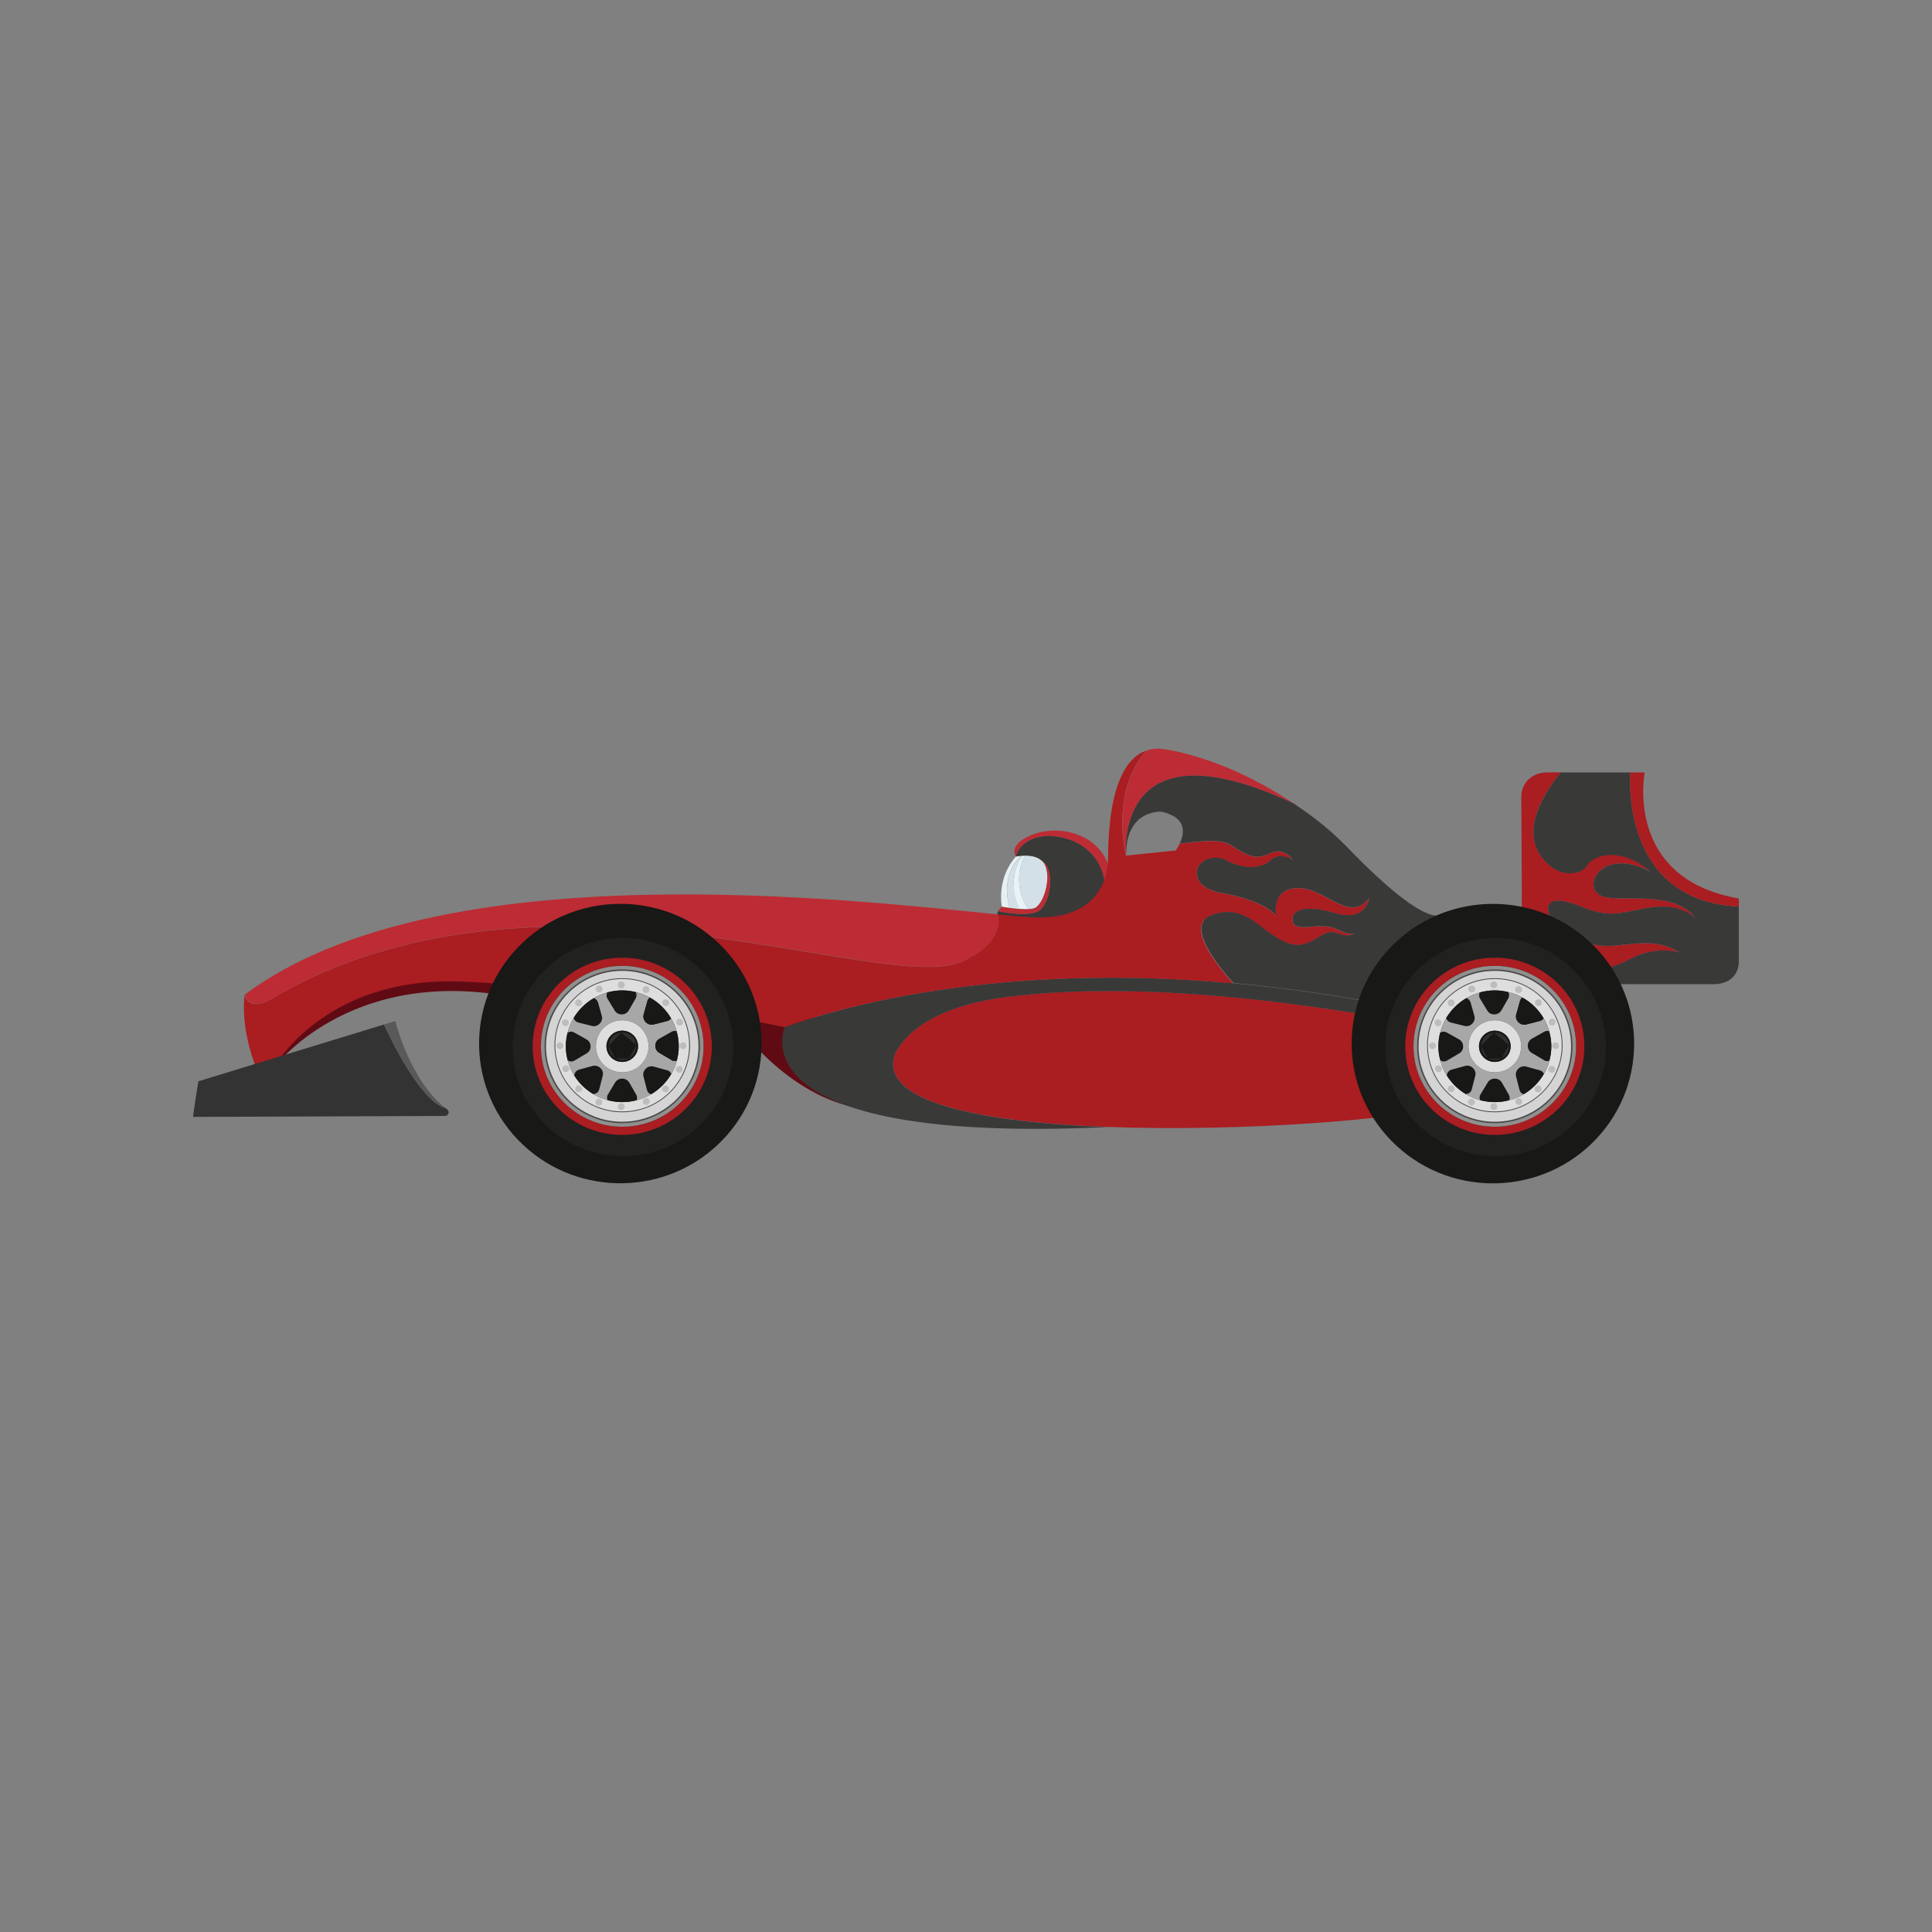 <svg width="40" height="40" viewBox="0 0 40 40" fill="none" xmlns="http://www.w3.org/2000/svg">
<rect x="0" y="0" width="40" height="40" fill="#808080" stroke="none"/>
<g clip-path="url(#clip0_18104_1529)">
<path d="M33.74 19.862C34.296 19.56 34.783 19.724 34.783 19.724C34.279 19.418 33.875 19.555 33.363 19.584C32.852 19.612 32.242 19.331 32.099 19.005C31.956 18.68 32.114 18.516 32.77 18.784C33.426 19.052 33.662 18.84 34.257 18.779C34.851 18.719 35.109 19.019 35.109 19.019C34.708 18.444 33.639 18.661 33.237 18.575C32.835 18.489 32.965 17.99 33.374 17.898C33.783 17.805 34.178 18.046 34.178 18.046C33.529 17.488 32.97 17.715 32.871 17.896C32.772 18.076 32.343 18.218 31.981 17.82C31.41 17.193 32.039 16.328 32.314 15.991H32.026C31.732 15.991 31.495 16.205 31.497 16.497C31.504 17.429 31.514 19.27 31.502 19.336L31.758 20.131C32.402 20.329 33.287 20.108 33.74 19.862Z" fill="#AA1D21"/>
<path d="M33.754 15.992H32.314C32.041 16.33 31.41 17.195 31.981 17.822C32.343 18.22 32.772 18.088 32.871 17.908C32.97 17.727 33.529 17.495 34.178 18.051C34.178 18.051 33.784 17.806 33.374 17.899C32.965 17.992 32.835 18.489 33.237 18.575C33.639 18.661 34.708 18.442 35.109 19.017C35.109 19.017 34.853 18.715 34.257 18.778C33.66 18.84 33.425 19.051 32.77 18.783C32.114 18.515 31.957 18.678 32.099 19.004C32.242 19.329 32.85 19.611 33.363 19.582C33.875 19.553 34.28 19.417 34.783 19.722C34.783 19.722 34.296 19.558 33.74 19.86C33.287 20.106 32.401 20.288 31.758 20.091L31.86 20.376H35.484C35.79 20.376 36.002 20.199 36.002 19.895V18.768C33.956 18.68 33.706 16.835 33.755 15.992H33.754Z" fill="#393938"/>
<path d="M34.054 15.992H33.754C33.704 16.835 33.955 18.68 36 18.768V18.602C33.614 18.189 34.052 15.992 34.052 15.992H34.054Z" fill="#AA1D21"/>
<path d="M21.159 17.715C21.086 17.721 21.035 17.732 21.035 17.732C20.62 18.199 20.743 18.773 20.743 18.773C20.743 18.773 20.813 18.784 20.908 18.798C20.871 18.69 20.849 18.569 20.849 18.439C20.849 18.122 20.975 17.849 21.159 17.715Z" fill="#E6EFF2"/>
<path d="M20.987 18.309C20.987 18.075 21.057 17.864 21.167 17.715H21.161C20.977 17.85 20.85 18.123 20.85 18.44C20.85 18.57 20.873 18.692 20.91 18.799C20.971 18.808 21.043 18.816 21.116 18.82C21.038 18.68 20.99 18.503 20.99 18.309H20.987Z" fill="#D3E0E8"/>
<path d="M21.213 17.714C21.196 17.714 21.181 17.714 21.168 17.715C21.057 17.864 20.987 18.075 20.987 18.309C20.987 18.503 21.035 18.681 21.113 18.82C21.178 18.825 21.242 18.825 21.299 18.823C21.176 18.675 21.099 18.452 21.099 18.204C21.099 18.021 21.142 17.85 21.215 17.714H21.213Z" fill="#E8F3F8"/>
<path d="M21.64 17.918C21.561 17.742 21.362 17.71 21.213 17.714C21.142 17.85 21.098 18.019 21.098 18.204C21.098 18.452 21.176 18.675 21.297 18.823C21.341 18.82 21.381 18.815 21.41 18.806C21.59 18.749 21.771 18.213 21.638 17.918H21.64Z" fill="#D3E0E8"/>
<path d="M22.957 17.923C22.701 17.213 21.868 17.076 21.358 17.287C20.849 17.498 21.035 17.734 21.035 17.734C21.035 17.734 21.079 17.409 21.544 17.324C22.11 17.221 23.24 17.65 22.766 19.073L22.914 19.069L22.957 17.924V17.923Z" fill="#BD2C34"/>
<path d="M21.544 17.324C21.079 17.409 21.035 17.734 21.035 17.734C21.035 17.734 21.382 17.653 21.565 17.817C21.859 17.982 21.752 18.754 21.476 18.874C21.261 18.966 20.874 18.907 20.666 18.864C20.627 18.941 20.641 19.02 20.656 19.071C20.666 19.106 20.699 19.128 20.736 19.128L22.768 19.071C23.242 17.648 22.112 17.22 21.546 17.323L21.544 17.324Z" fill="#393938"/>
<path d="M21.476 18.874C21.752 18.754 21.861 17.982 21.565 17.817C21.595 17.844 21.621 17.876 21.64 17.918C21.773 18.213 21.592 18.747 21.411 18.806C21.23 18.864 20.741 18.774 20.741 18.774C20.704 18.803 20.68 18.833 20.665 18.865C20.873 18.907 21.259 18.968 21.474 18.875L21.476 18.874Z" fill="#BD2C34"/>
<path d="M5.454 21.915L5.672 22.104C5.672 22.104 7.19 20.039 10.505 20.622C13.82 21.206 15.158 21.064 15.158 21.064C15.158 21.064 16.082 22.499 17.549 22.893C19.015 23.288 16.211 20.403 16.211 20.403L13.232 19.678L8.515 20.12L6.173 20.971L5.455 21.917L5.454 21.915Z" fill="#600B14"/>
<path d="M29.766 22.231L29.802 21.29C27.894 20.905 23.945 20.246 20.862 20.637C19.615 20.796 18.902 21.211 18.584 21.718C18.57 21.74 18.556 21.762 18.544 21.782C18.115 22.822 20.346 23.235 22.933 23.332C25.771 23.438 29.036 23.165 29.692 22.922C30.947 22.46 29.767 22.229 29.767 22.229L29.766 22.231Z" fill="#AA1D21"/>
<path d="M16.249 21.265C16.249 21.265 15.143 23.697 22.935 23.335H22.933C20.346 23.237 18.115 22.824 18.544 21.784C18.556 21.762 18.57 21.74 18.584 21.72C18.902 21.212 19.616 20.797 20.862 20.639C23.945 20.248 27.893 20.907 29.802 21.291L29.812 21.045C22.442 19.356 17.583 20.781 16.249 21.265Z" fill="#393938"/>
<path d="M12.44 20.229L12.591 20.48C12.622 20.531 12.678 20.561 12.736 20.56H12.746C12.804 20.558 12.856 20.526 12.884 20.477L13.029 20.224C13.052 20.186 13.052 20.138 13.029 20.099C12.939 20.078 12.847 20.064 12.75 20.064C12.641 20.064 12.535 20.079 12.435 20.108C12.416 20.145 12.416 20.191 12.438 20.228L12.44 20.229Z" fill="#181816"/>
<path d="M13.273 20.282L13.195 20.561C13.179 20.615 13.195 20.674 13.234 20.717L13.241 20.723C13.282 20.765 13.343 20.784 13.401 20.769L13.687 20.696C13.72 20.688 13.745 20.668 13.762 20.641C13.657 20.462 13.505 20.312 13.322 20.211C13.299 20.228 13.282 20.251 13.273 20.28V20.282Z" fill="#181816"/>
<path d="M12.804 19.948C12.804 19.986 12.772 20.018 12.733 20.018C12.694 20.018 12.661 19.986 12.661 19.948C12.661 19.909 12.694 19.877 12.733 19.877C12.772 19.877 12.804 19.909 12.804 19.948Z" fill="#BDBDBD"/>
<path d="M11.898 20.27C11.925 20.297 11.925 20.342 11.898 20.371C11.87 20.4 11.825 20.398 11.797 20.371C11.77 20.344 11.77 20.298 11.797 20.27C11.825 20.243 11.87 20.243 11.898 20.27Z" fill="#BDBDBD"/>
<path d="M13.602 20.268C13.629 20.241 13.675 20.241 13.704 20.268C13.732 20.295 13.732 20.341 13.704 20.369C13.677 20.396 13.631 20.396 13.602 20.369C13.573 20.342 13.575 20.297 13.602 20.268Z" fill="#BDBDBD"/>
<path d="M13.178 20.02C13.193 19.985 13.236 19.966 13.271 19.982C13.307 19.997 13.326 20.039 13.311 20.074C13.295 20.11 13.253 20.128 13.217 20.113C13.181 20.098 13.162 20.056 13.178 20.02Z" fill="#BDBDBD"/>
<path d="M13.914 20.656C13.95 20.641 13.992 20.658 14.008 20.695C14.023 20.732 14.006 20.772 13.969 20.787C13.931 20.803 13.89 20.786 13.875 20.749C13.859 20.713 13.876 20.671 13.914 20.656Z" fill="#BDBDBD"/>
<path d="M12.208 20.061C12.193 20.025 12.21 19.983 12.247 19.968C12.285 19.953 12.325 19.97 12.341 20.007C12.356 20.042 12.339 20.084 12.302 20.099C12.266 20.115 12.223 20.098 12.208 20.061Z" fill="#BDBDBD"/>
<path d="M20.675 18.933C17.738 18.649 9.103 17.586 5.07 20.59C5.07 20.59 5.118 20.968 5.645 20.669C6.171 20.369 8.257 19.093 12.099 19.187C15.939 19.282 19.143 20.464 20.067 19.833C20.104 19.808 20.147 19.786 20.191 19.766C20.39 19.644 20.752 19.363 20.675 18.931V18.933Z" fill="#BD2C34"/>
<path d="M24.097 15.51C23.985 15.493 23.862 15.497 23.741 15.539C23.513 15.793 23.383 16.09 23.313 16.382C23.243 16.672 23.233 16.955 23.245 17.186C23.26 17.5 23.317 17.715 23.317 17.715C23.317 17.715 23.277 17.339 23.407 16.947C23.511 16.631 23.726 16.302 24.159 16.149C24.67 15.967 25.49 16.028 26.793 16.641C25.58 15.825 24.532 15.574 24.097 15.51Z" fill="#BD2C34"/>
<path d="M25.082 18.948C25.793 18.69 26.086 19.29 26.614 19.511C27.144 19.734 27.337 19.199 27.657 19.317C27.98 19.435 28.034 19.319 28.034 19.319C28.034 19.319 27.99 19.4 27.664 19.236C27.34 19.073 26.833 19.326 26.768 19.095C26.703 18.864 26.967 18.712 27.632 18.907C28.297 19.103 28.344 18.585 28.344 18.585C27.952 19.143 27.433 18.375 26.865 18.388C26.297 18.402 26.418 18.958 26.418 18.958C26.273 18.784 25.876 18.594 25.328 18.499C24.779 18.403 24.753 18.139 24.787 17.995C24.822 17.85 25.096 17.662 25.392 17.82C25.689 17.978 26.074 18.021 26.294 17.82C26.514 17.619 26.764 17.811 26.764 17.811C26.764 17.811 26.582 17.532 26.301 17.665C26.02 17.8 25.873 17.756 25.488 17.505C25.242 17.345 24.786 17.436 24.423 17.468C24.384 17.55 24.343 17.608 24.343 17.608L23.311 17.715C23.311 17.715 23.255 17.5 23.24 17.186C23.228 16.955 23.24 16.672 23.308 16.382C23.378 16.09 23.508 15.795 23.736 15.539C23.34 15.674 22.954 16.208 22.94 17.754C22.94 17.754 23.025 19.015 21.474 18.995C21.304 18.993 21.029 18.97 20.67 18.934C20.747 19.364 20.385 19.648 20.186 19.769C20.14 19.788 20.099 19.809 20.061 19.836C19.138 20.467 15.934 19.285 12.094 19.191C8.254 19.096 6.166 20.373 5.64 20.673C5.113 20.973 5.065 20.593 5.065 20.593C5.065 20.593 4.954 21.239 5.321 22.155L5.667 22.108C5.667 22.108 6.686 20.236 9.491 20.32C11.133 20.369 13.882 20.786 16.244 21.266C17.3 20.884 20.562 19.911 25.529 20.359C25.208 20.005 24.518 19.154 25.077 18.951L25.082 18.948Z" fill="#AA1D21"/>
<path d="M29.893 18.889C29.893 18.889 29.703 19.415 27.896 17.544C27.686 17.326 27.468 17.136 27.247 16.965C27.093 16.847 26.943 16.741 26.793 16.64C25.49 16.028 24.67 15.965 24.159 16.148C23.726 16.301 23.513 16.63 23.407 16.945C23.277 17.338 23.317 17.714 23.317 17.714C23.31 17.43 23.375 16.851 24.01 16.803C24.085 16.808 24.17 16.832 24.264 16.881C24.271 16.884 24.276 16.886 24.283 16.889C24.564 17.041 24.501 17.304 24.426 17.464C24.787 17.432 25.246 17.34 25.491 17.501C25.876 17.754 26.021 17.796 26.304 17.662C26.585 17.527 26.768 17.808 26.768 17.808C26.768 17.808 26.517 17.616 26.297 17.817C26.078 18.017 25.692 17.973 25.396 17.817C25.099 17.658 24.823 17.849 24.791 17.992C24.757 18.137 24.782 18.402 25.331 18.496C25.88 18.592 26.277 18.781 26.422 18.955C26.422 18.955 26.302 18.398 26.868 18.385C27.436 18.371 27.956 19.14 28.348 18.582C28.348 18.582 28.298 19.1 27.635 18.904C26.971 18.709 26.706 18.862 26.771 19.091C26.836 19.322 27.342 19.069 27.668 19.233C27.991 19.396 28.038 19.316 28.038 19.316C28.038 19.316 27.981 19.432 27.661 19.314C27.339 19.196 27.146 19.73 26.618 19.508C26.088 19.285 25.796 18.687 25.086 18.945C24.527 19.147 25.217 20 25.537 20.352C26.848 20.47 28.276 20.688 29.815 21.04L29.897 18.884L29.893 18.889Z" fill="#393938"/>
<path d="M14.96 23.602C16.075 22.445 16.03 20.613 14.861 19.511C13.692 18.409 11.84 18.453 10.726 19.61C9.612 20.766 9.656 22.598 10.826 23.7C11.995 24.802 13.846 24.758 14.96 23.602Z" fill="#181816"/>
<path opacity="0.43" d="M14.512 23.275C15.404 22.393 15.404 20.962 14.512 20.08C13.621 19.198 12.175 19.198 11.283 20.08C10.391 20.962 10.391 22.393 11.283 23.275C12.175 24.157 13.621 24.157 14.512 23.275Z" fill="#2E2E2D"/>
<path d="M12.883 19.828C11.858 19.828 11.028 20.649 11.028 21.663C11.028 22.676 11.858 23.497 12.883 23.497C13.907 23.497 14.737 22.676 14.737 21.663C14.737 20.649 13.907 19.828 12.883 19.828ZM12.883 23.328C11.952 23.328 11.199 22.583 11.199 21.663C11.199 20.742 11.952 19.997 12.883 19.997C13.813 19.997 14.567 20.742 14.567 21.663C14.567 22.583 13.813 23.328 12.883 23.328Z" fill="#AA1D21"/>
<path d="M12.883 19.997C11.952 19.997 11.199 20.742 11.199 21.662C11.199 22.583 11.952 23.328 12.883 23.328C13.813 23.328 14.567 22.583 14.567 21.662C14.567 20.742 13.813 19.997 12.883 19.997ZM12.883 23.239C12.003 23.239 11.289 22.532 11.289 21.662C11.289 20.792 12.003 20.086 12.883 20.086C13.762 20.086 14.476 20.792 14.476 21.662C14.476 22.532 13.762 23.239 12.883 23.239Z" fill="#90908F"/>
<path d="M12.883 20.086C12.003 20.086 11.289 20.793 11.289 21.663C11.289 22.532 12.003 23.239 12.883 23.239C13.762 23.239 14.476 22.532 14.476 21.663C14.476 20.793 13.762 20.086 12.883 20.086ZM12.883 23.013C12.118 23.013 11.497 22.399 11.497 21.642C11.497 20.885 12.118 20.271 12.883 20.271C13.648 20.271 14.268 20.885 14.268 21.642C14.268 22.399 13.648 23.013 12.883 23.013Z" fill="#D4D4D4"/>
<path d="M12.883 23.254C11.995 23.254 11.274 22.539 11.274 21.663C11.274 20.786 11.997 20.071 12.883 20.071C13.769 20.071 14.492 20.786 14.492 21.663C14.492 22.539 13.769 23.254 12.883 23.254ZM12.883 20.101C12.014 20.101 11.305 20.801 11.305 21.663C11.305 22.524 12.012 23.224 12.883 23.224C13.754 23.224 14.461 22.524 14.461 21.663C14.461 20.801 13.754 20.101 12.883 20.101ZM12.883 23.028C12.109 23.028 11.48 22.406 11.48 21.641C11.48 20.875 12.109 20.253 12.883 20.253C13.657 20.253 14.286 20.875 14.286 21.641C14.286 22.406 13.657 23.028 12.883 23.028ZM12.883 20.285C12.128 20.285 11.513 20.894 11.513 21.641C11.513 22.387 12.128 22.996 12.883 22.996C13.638 22.996 14.253 22.387 14.253 21.641C14.253 20.894 13.638 20.285 12.883 20.285Z" fill="#4A4A4A"/>
<path d="M12.883 20.27C12.118 20.27 11.497 20.884 11.497 21.64C11.497 22.398 12.118 23.011 12.883 23.011C13.648 23.011 14.268 22.398 14.268 21.64C14.268 20.884 13.648 20.27 12.883 20.27ZM13.9 22.231C13.8 22.406 13.657 22.551 13.483 22.654C13.389 22.709 13.287 22.752 13.179 22.78C13.086 22.804 12.987 22.819 12.884 22.819C12.782 22.819 12.678 22.804 12.581 22.779C12.474 22.75 12.373 22.706 12.28 22.65C12.121 22.556 11.988 22.424 11.891 22.269C11.83 22.172 11.784 22.065 11.755 21.952C11.731 21.86 11.715 21.764 11.715 21.662C11.715 21.561 11.729 21.47 11.753 21.379C11.78 21.273 11.823 21.172 11.877 21.079C11.98 20.907 12.124 20.764 12.298 20.664C12.383 20.615 12.474 20.577 12.571 20.55C12.671 20.523 12.777 20.506 12.886 20.506C12.983 20.506 13.075 20.519 13.166 20.541C13.268 20.567 13.365 20.604 13.456 20.654C13.638 20.755 13.791 20.904 13.895 21.084C13.945 21.167 13.982 21.258 14.009 21.352C14.037 21.452 14.054 21.555 14.054 21.662C14.054 21.764 14.038 21.861 14.014 21.956C13.989 22.054 13.951 22.145 13.902 22.231H13.9Z" fill="#DEDEDE"/>
<path d="M11.964 21.167L12.251 21.239C12.309 21.254 12.37 21.236 12.411 21.194L12.418 21.187C12.457 21.146 12.472 21.087 12.457 21.032L12.378 20.752C12.366 20.71 12.336 20.678 12.295 20.664C12.121 20.764 11.976 20.907 11.874 21.079C11.886 21.121 11.92 21.157 11.964 21.167Z" fill="#181816"/>
<path d="M13.815 22.157L13.532 22.079C13.478 22.064 13.418 22.079 13.375 22.118L13.369 22.124C13.326 22.165 13.307 22.226 13.322 22.283L13.396 22.566C13.408 22.61 13.44 22.642 13.483 22.654C13.657 22.551 13.802 22.404 13.9 22.231C13.885 22.195 13.854 22.167 13.815 22.157Z" fill="#181816"/>
<path d="M12.571 20.669L12.723 20.921C12.753 20.971 12.809 21.002 12.867 21H12.878C12.936 20.998 12.987 20.966 13.016 20.917L13.161 20.664C13.183 20.625 13.183 20.578 13.161 20.54C13.07 20.518 12.978 20.504 12.881 20.504C12.772 20.504 12.666 20.519 12.566 20.548C12.547 20.585 12.547 20.631 12.569 20.668L12.571 20.669Z" fill="#181816"/>
<path d="M12.404 22.554L12.477 22.271C12.492 22.214 12.474 22.153 12.431 22.113L12.424 22.106C12.383 22.067 12.324 22.052 12.268 22.067L11.985 22.145C11.928 22.16 11.889 22.21 11.889 22.268C11.986 22.423 12.119 22.554 12.278 22.649L12.3 22.645C12.351 22.639 12.392 22.602 12.404 22.553V22.554Z" fill="#181816"/>
<path d="M13.173 22.664L13.028 22.411C12.999 22.362 12.948 22.33 12.89 22.328H12.879C12.82 22.327 12.764 22.357 12.735 22.408L12.583 22.659C12.561 22.696 12.561 22.74 12.579 22.777C12.677 22.802 12.777 22.817 12.883 22.817C12.989 22.817 13.084 22.804 13.178 22.779C13.195 22.741 13.193 22.699 13.173 22.662V22.664Z" fill="#181816"/>
<path d="M11.891 21.957L12.145 21.807C12.196 21.777 12.227 21.721 12.225 21.664V21.654C12.223 21.597 12.191 21.546 12.142 21.517L11.886 21.374C11.843 21.351 11.79 21.352 11.751 21.379C11.727 21.47 11.714 21.565 11.714 21.662C11.714 21.76 11.727 21.86 11.753 21.952C11.794 21.981 11.848 21.985 11.891 21.959V21.957Z" fill="#181816"/>
<path d="M13.902 21.946L13.648 21.796C13.597 21.765 13.566 21.71 13.568 21.652V21.642C13.57 21.585 13.602 21.534 13.652 21.506L13.907 21.362C13.938 21.344 13.975 21.342 14.008 21.351C13.98 21.256 13.943 21.165 13.893 21.082C13.876 21.11 13.851 21.13 13.819 21.138L13.532 21.211C13.474 21.226 13.413 21.207 13.372 21.165L13.365 21.158C13.326 21.118 13.311 21.059 13.326 21.003L13.404 20.723C13.413 20.695 13.43 20.671 13.454 20.654C13.363 20.604 13.266 20.567 13.164 20.541C13.184 20.58 13.184 20.626 13.164 20.666L13.019 20.919C12.99 20.968 12.939 21 12.881 21.002H12.871C12.811 21.003 12.755 20.973 12.726 20.922L12.574 20.671C12.552 20.634 12.552 20.588 12.571 20.551C12.474 20.578 12.383 20.617 12.298 20.666C12.338 20.68 12.37 20.712 12.382 20.754L12.46 21.034C12.476 21.087 12.46 21.146 12.421 21.189L12.414 21.195C12.373 21.238 12.312 21.256 12.254 21.241L11.968 21.169C11.923 21.157 11.891 21.123 11.877 21.081C11.823 21.174 11.78 21.275 11.753 21.381C11.792 21.354 11.845 21.352 11.887 21.376L12.143 21.519C12.193 21.548 12.225 21.598 12.227 21.656V21.666C12.228 21.725 12.198 21.78 12.147 21.809L11.893 21.959C11.85 21.985 11.796 21.983 11.755 21.953C11.784 22.065 11.83 22.172 11.891 22.269C11.891 22.212 11.93 22.162 11.986 22.146L12.269 22.069C12.324 22.054 12.383 22.069 12.426 22.108L12.433 22.114C12.476 22.155 12.494 22.215 12.479 22.273L12.406 22.556C12.394 22.605 12.351 22.642 12.302 22.649L12.28 22.652C12.373 22.708 12.474 22.752 12.581 22.78C12.562 22.743 12.562 22.698 12.585 22.662L12.736 22.411C12.767 22.36 12.823 22.33 12.881 22.332H12.891C12.949 22.334 13 22.366 13.029 22.414L13.174 22.667C13.195 22.704 13.196 22.747 13.179 22.784C13.289 22.755 13.389 22.713 13.483 22.657C13.44 22.645 13.406 22.612 13.396 22.57L13.322 22.286C13.307 22.229 13.326 22.168 13.369 22.128L13.375 22.121C13.416 22.082 13.476 22.067 13.532 22.082L13.815 22.16C13.854 22.17 13.885 22.199 13.9 22.234C13.95 22.148 13.987 22.057 14.013 21.959C13.977 21.973 13.936 21.971 13.902 21.951V21.946ZM12.883 22.202C12.581 22.202 12.338 21.961 12.338 21.663C12.338 21.364 12.581 21.123 12.883 21.123C13.184 21.123 13.428 21.364 13.428 21.663C13.428 21.961 13.184 22.202 12.883 22.202Z" fill="#A8A7A7"/>
<path d="M14.008 21.352C13.975 21.342 13.938 21.346 13.907 21.364L13.652 21.507C13.602 21.536 13.57 21.587 13.568 21.644V21.654C13.566 21.713 13.597 21.769 13.648 21.797L13.902 21.947C13.936 21.968 13.977 21.969 14.013 21.956C14.038 21.861 14.052 21.765 14.052 21.663C14.052 21.555 14.037 21.45 14.008 21.352Z" fill="#181816"/>
<path d="M13.404 20.723L13.326 21.003C13.311 21.057 13.326 21.116 13.365 21.158L13.372 21.165C13.413 21.207 13.474 21.226 13.532 21.211L13.819 21.138C13.851 21.13 13.876 21.109 13.893 21.082C13.788 20.904 13.636 20.754 13.454 20.652C13.43 20.669 13.413 20.693 13.404 20.722V20.723Z" fill="#181816"/>
<path d="M12.883 21.123C12.581 21.123 12.338 21.364 12.338 21.663C12.338 21.961 12.581 22.202 12.883 22.202C13.184 22.202 13.428 21.961 13.428 21.663C13.428 21.364 13.184 21.123 12.883 21.123ZM12.883 21.986C12.702 21.986 12.556 21.841 12.556 21.663C12.556 21.484 12.702 21.339 12.883 21.339C13.063 21.339 13.21 21.484 13.21 21.663C13.21 21.841 13.063 21.986 12.883 21.986Z" fill="#DEDEDE"/>
<path d="M12.883 21.339C12.702 21.339 12.556 21.484 12.556 21.663C12.556 21.841 12.702 21.986 12.883 21.986C13.063 21.986 13.21 21.841 13.21 21.663C13.21 21.484 13.063 21.339 12.883 21.339ZM12.888 21.944C12.729 21.944 12.602 21.818 12.602 21.661C12.602 21.504 12.729 21.378 12.888 21.378C13.046 21.378 13.174 21.504 13.174 21.661C13.174 21.818 13.046 21.944 12.888 21.944Z" fill="#181816"/>
<path d="M12.888 21.379C12.729 21.379 12.602 21.506 12.602 21.663C12.602 21.819 12.729 21.946 12.888 21.946C13.046 21.946 13.174 21.819 13.174 21.663C13.174 21.506 13.046 21.379 12.888 21.379ZM12.883 21.683C12.871 21.683 12.862 21.673 12.862 21.663C12.862 21.652 12.873 21.642 12.883 21.642C12.893 21.642 12.903 21.652 12.903 21.663C12.903 21.673 12.893 21.683 12.883 21.683Z" fill="#30302F"/>
<path d="M12.883 21.641C12.871 21.641 12.862 21.651 12.862 21.661C12.862 21.671 12.873 21.681 12.883 21.681C12.893 21.681 12.903 21.671 12.903 21.661C12.903 21.651 12.893 21.641 12.883 21.641Z" fill="#181816"/>
<path d="M12.934 20.39C12.934 20.428 12.902 20.46 12.862 20.46C12.823 20.46 12.791 20.428 12.791 20.39C12.791 20.351 12.823 20.319 12.862 20.319C12.902 20.319 12.934 20.351 12.934 20.39Z" fill="#BDBDBD"/>
<path d="M12.934 22.912C12.934 22.951 12.902 22.983 12.862 22.983C12.823 22.983 12.791 22.951 12.791 22.912C12.791 22.873 12.823 22.841 12.862 22.841C12.902 22.841 12.934 22.873 12.934 22.912Z" fill="#BDBDBD"/>
<path d="M11.593 21.58C11.632 21.58 11.664 21.612 11.664 21.651C11.664 21.689 11.632 21.721 11.593 21.721C11.553 21.721 11.521 21.689 11.521 21.651C11.521 21.612 11.553 21.58 11.593 21.58Z" fill="#BDBDBD"/>
<path d="M14.142 21.58C14.181 21.58 14.214 21.612 14.214 21.651C14.214 21.689 14.181 21.721 14.142 21.721C14.103 21.721 14.071 21.689 14.071 21.651C14.071 21.612 14.103 21.58 14.142 21.58Z" fill="#BDBDBD"/>
<path d="M12.029 20.712C12.056 20.738 12.056 20.784 12.029 20.813C12.002 20.84 11.956 20.84 11.928 20.813C11.901 20.786 11.901 20.74 11.928 20.712C11.956 20.683 12.002 20.685 12.029 20.712Z" fill="#BDBDBD"/>
<path d="M13.83 22.495C13.858 22.522 13.858 22.568 13.83 22.596C13.803 22.623 13.757 22.623 13.728 22.596C13.699 22.57 13.701 22.524 13.728 22.495C13.755 22.467 13.801 22.468 13.83 22.495Z" fill="#BDBDBD"/>
<path d="M11.93 22.492C11.957 22.465 12.003 22.465 12.032 22.492C12.06 22.519 12.06 22.564 12.032 22.591C12.005 22.618 11.959 22.618 11.93 22.591C11.903 22.564 11.903 22.519 11.93 22.492Z" fill="#BDBDBD"/>
<path d="M13.733 20.708C13.761 20.681 13.807 20.681 13.835 20.708C13.863 20.735 13.863 20.781 13.835 20.808C13.808 20.835 13.762 20.835 13.733 20.808C13.706 20.781 13.706 20.735 13.733 20.708Z" fill="#BDBDBD"/>
<path d="M11.734 21.11C11.77 21.125 11.789 21.167 11.773 21.202C11.758 21.238 11.715 21.256 11.68 21.241C11.644 21.226 11.625 21.184 11.64 21.148C11.656 21.113 11.698 21.094 11.734 21.11Z" fill="#BDBDBD"/>
<path d="M14.089 22.074C14.125 22.089 14.144 22.131 14.129 22.167C14.113 22.202 14.071 22.221 14.035 22.205C13.999 22.19 13.98 22.148 13.996 22.113C14.011 22.077 14.054 22.059 14.089 22.074Z" fill="#BDBDBD"/>
<path d="M12.332 22.792C12.348 22.757 12.39 22.738 12.426 22.753C12.462 22.768 12.481 22.811 12.465 22.846C12.45 22.881 12.407 22.9 12.371 22.885C12.336 22.87 12.317 22.828 12.332 22.792Z" fill="#BDBDBD"/>
<path d="M13.309 20.462C13.324 20.427 13.367 20.408 13.403 20.423C13.438 20.438 13.457 20.481 13.442 20.516C13.427 20.551 13.384 20.57 13.348 20.555C13.312 20.54 13.294 20.497 13.309 20.462Z" fill="#BDBDBD"/>
<path d="M11.688 22.06C11.724 22.045 11.767 22.062 11.782 22.099C11.797 22.135 11.78 22.177 11.743 22.192C11.705 22.207 11.664 22.19 11.649 22.153C11.634 22.118 11.651 22.076 11.688 22.06Z" fill="#BDBDBD"/>
<path d="M14.043 21.096C14.079 21.081 14.122 21.098 14.137 21.135C14.152 21.17 14.136 21.212 14.098 21.227C14.062 21.243 14.02 21.226 14.004 21.189C13.989 21.152 14.006 21.111 14.043 21.096Z" fill="#BDBDBD"/>
<path d="M13.314 22.832C13.299 22.797 13.316 22.755 13.353 22.74C13.389 22.725 13.432 22.741 13.447 22.779C13.462 22.814 13.445 22.856 13.408 22.871C13.37 22.887 13.329 22.87 13.314 22.832Z" fill="#BDBDBD"/>
<path d="M12.339 20.503C12.324 20.467 12.341 20.425 12.378 20.41C12.414 20.395 12.457 20.411 12.472 20.448C12.487 20.484 12.47 20.526 12.433 20.541C12.395 20.556 12.354 20.54 12.339 20.503Z" fill="#BDBDBD"/>
<path d="M13.024 21.915H12.738L12.597 21.654L12.862 21.376L13.176 21.639L13.023 21.915H13.024Z" fill="#181816"/>
<path d="M33.053 23.575C34.151 22.404 34.082 20.573 32.898 19.486C31.714 18.399 29.864 18.468 28.765 19.639C27.666 20.81 27.736 22.641 28.92 23.728C30.104 24.815 31.954 24.746 33.053 23.575Z" fill="#181816"/>
<path opacity="0.43" d="M32.579 23.276C33.471 22.394 33.471 20.963 32.579 20.081C31.687 19.199 30.241 19.199 29.349 20.081C28.457 20.963 28.457 22.394 29.349 23.276C30.241 24.159 31.687 24.159 32.579 23.276Z" fill="#2E2E2D"/>
<path d="M30.948 19.828C29.924 19.828 29.094 20.649 29.094 21.663C29.094 22.676 29.924 23.497 30.948 23.497C31.973 23.497 32.803 22.676 32.803 21.663C32.803 20.649 31.973 19.828 30.948 19.828ZM30.948 23.328C30.018 23.328 29.265 22.583 29.265 21.663C29.265 20.742 30.018 19.997 30.948 19.997C31.879 19.997 32.632 20.742 32.632 21.663C32.632 22.583 31.879 23.328 30.948 23.328Z" fill="#AA1D21"/>
<path d="M30.948 19.997C30.018 19.997 29.265 20.742 29.265 21.662C29.265 22.583 30.018 23.328 30.948 23.328C31.879 23.328 32.632 22.583 32.632 21.662C32.632 20.742 31.879 19.997 30.948 19.997ZM30.948 23.239C30.069 23.239 29.355 22.532 29.355 21.662C29.355 20.792 30.069 20.086 30.948 20.086C31.828 20.086 32.542 20.792 32.542 21.662C32.542 22.532 31.828 23.239 30.948 23.239Z" fill="#90908F"/>
<path d="M30.948 20.086C30.069 20.086 29.355 20.793 29.355 21.663C29.355 22.532 30.069 23.239 30.948 23.239C31.828 23.239 32.542 22.532 32.542 21.663C32.542 20.793 31.828 20.086 30.948 20.086ZM30.948 23.013C30.183 23.013 29.563 22.399 29.563 21.642C29.563 20.885 30.183 20.271 30.948 20.271C31.714 20.271 32.334 20.885 32.334 21.642C32.334 22.399 31.714 23.013 30.948 23.013Z" fill="#D4D4D4"/>
<path d="M30.948 23.254C30.061 23.254 29.34 22.539 29.34 21.663C29.34 20.786 30.062 20.071 30.948 20.071C31.835 20.071 32.557 20.786 32.557 21.663C32.557 22.539 31.835 23.254 30.948 23.254ZM30.948 20.101C30.079 20.101 29.37 20.801 29.37 21.663C29.37 22.524 30.078 23.224 30.948 23.224C31.819 23.224 32.527 22.524 32.527 21.663C32.527 20.801 31.819 20.101 30.948 20.101ZM30.948 23.028C30.175 23.028 29.546 22.406 29.546 21.641C29.546 20.875 30.175 20.253 30.948 20.253C31.722 20.253 32.351 20.875 32.351 21.641C32.351 22.406 31.722 23.028 30.948 23.028ZM30.948 20.285C30.193 20.285 29.578 20.894 29.578 21.641C29.578 22.387 30.193 22.996 30.948 22.996C31.703 22.996 32.319 22.387 32.319 21.641C32.319 20.894 31.703 20.285 30.948 20.285Z" fill="#4A4A4A"/>
<path d="M30.948 20.27C30.183 20.27 29.563 20.884 29.563 21.64C29.563 22.398 30.183 23.011 30.948 23.011C31.714 23.011 32.334 22.398 32.334 21.64C32.334 20.884 31.714 20.27 30.948 20.27ZM31.966 22.231C31.865 22.406 31.722 22.551 31.548 22.654C31.455 22.709 31.352 22.752 31.245 22.78C31.151 22.804 31.052 22.819 30.95 22.819C30.848 22.819 30.744 22.804 30.647 22.779C30.539 22.75 30.439 22.706 30.345 22.65C30.187 22.556 30.054 22.424 29.956 22.269C29.895 22.172 29.849 22.065 29.82 21.952C29.796 21.86 29.781 21.764 29.781 21.662C29.781 21.561 29.795 21.47 29.819 21.379C29.846 21.273 29.888 21.172 29.943 21.079C30.045 20.907 30.19 20.764 30.364 20.664C30.449 20.615 30.539 20.577 30.637 20.55C30.737 20.523 30.843 20.506 30.952 20.506C31.049 20.506 31.141 20.519 31.231 20.541C31.334 20.567 31.431 20.604 31.521 20.654C31.703 20.755 31.857 20.904 31.961 21.084C32.01 21.167 32.048 21.258 32.075 21.352C32.102 21.452 32.119 21.555 32.119 21.662C32.119 21.764 32.104 21.861 32.08 21.956C32.054 22.054 32.017 22.145 31.968 22.231H31.966Z" fill="#DEDEDE"/>
<path d="M30.03 21.167L30.316 21.239C30.374 21.254 30.436 21.236 30.476 21.194L30.483 21.187C30.522 21.146 30.538 21.087 30.522 21.032L30.444 20.752C30.432 20.71 30.401 20.678 30.36 20.664C30.187 20.764 30.042 20.907 29.939 21.079C29.951 21.121 29.985 21.157 30.03 21.167Z" fill="#181816"/>
<path d="M31.881 22.157L31.598 22.079C31.543 22.064 31.484 22.079 31.441 22.118L31.434 22.124C31.392 22.165 31.373 22.226 31.388 22.283L31.461 22.566C31.473 22.61 31.506 22.642 31.548 22.654C31.722 22.551 31.867 22.404 31.966 22.231C31.951 22.195 31.92 22.167 31.881 22.157Z" fill="#181816"/>
<path d="M30.637 20.669L30.788 20.921C30.819 20.971 30.875 21.002 30.933 21H30.943C31.001 20.998 31.052 20.966 31.081 20.917L31.226 20.664C31.248 20.625 31.248 20.578 31.226 20.54C31.136 20.518 31.044 20.504 30.947 20.504C30.838 20.504 30.732 20.519 30.631 20.548C30.613 20.585 30.613 20.631 30.635 20.668L30.637 20.669Z" fill="#181816"/>
<path d="M30.47 22.554L30.543 22.271C30.558 22.214 30.539 22.153 30.497 22.113L30.49 22.106C30.449 22.067 30.389 22.052 30.333 22.067L30.05 22.145C29.994 22.16 29.955 22.21 29.955 22.268C30.052 22.423 30.185 22.554 30.343 22.649L30.366 22.645C30.417 22.639 30.458 22.602 30.47 22.553V22.554Z" fill="#181816"/>
<path d="M31.238 22.664L31.093 22.411C31.064 22.362 31.013 22.33 30.955 22.328H30.945C30.885 22.327 30.829 22.357 30.8 22.408L30.648 22.659C30.626 22.696 30.626 22.74 30.645 22.777C30.742 22.802 30.843 22.817 30.948 22.817C31.054 22.817 31.15 22.804 31.243 22.779C31.26 22.741 31.259 22.699 31.238 22.662V22.664Z" fill="#181816"/>
<path d="M29.956 21.957L30.21 21.807C30.262 21.777 30.292 21.721 30.291 21.664V21.654C30.289 21.597 30.256 21.546 30.207 21.517L29.951 21.374C29.909 21.351 29.856 21.352 29.817 21.379C29.793 21.47 29.779 21.565 29.779 21.662C29.779 21.76 29.793 21.86 29.819 21.952C29.859 21.981 29.914 21.985 29.956 21.959V21.957Z" fill="#181816"/>
<path d="M31.968 21.946L31.714 21.796C31.663 21.765 31.632 21.71 31.634 21.652V21.642C31.635 21.585 31.668 21.534 31.717 21.506L31.973 21.362C32.003 21.344 32.041 21.342 32.073 21.351C32.046 21.256 32.008 21.165 31.959 21.082C31.942 21.11 31.916 21.13 31.884 21.138L31.598 21.211C31.54 21.226 31.479 21.207 31.438 21.165L31.431 21.158C31.392 21.118 31.376 21.059 31.392 21.003L31.47 20.723C31.479 20.695 31.495 20.671 31.519 20.654C31.429 20.604 31.332 20.567 31.23 20.541C31.25 20.58 31.25 20.626 31.23 20.666L31.085 20.919C31.056 20.968 31.005 21 30.947 21.002H30.936C30.877 21.003 30.821 20.973 30.792 20.922L30.64 20.671C30.618 20.634 30.618 20.588 30.637 20.551C30.539 20.578 30.449 20.617 30.364 20.666C30.403 20.68 30.435 20.712 30.447 20.754L30.526 21.034C30.541 21.087 30.526 21.146 30.487 21.189L30.48 21.195C30.439 21.238 30.378 21.256 30.32 21.241L30.033 21.169C29.989 21.157 29.956 21.123 29.943 21.081C29.888 21.174 29.846 21.275 29.819 21.381C29.858 21.354 29.91 21.352 29.953 21.376L30.209 21.519C30.258 21.548 30.291 21.598 30.292 21.656V21.666C30.294 21.725 30.263 21.78 30.212 21.809L29.958 21.959C29.916 21.985 29.861 21.983 29.82 21.953C29.849 22.065 29.895 22.172 29.956 22.269C29.956 22.212 29.996 22.162 30.052 22.146L30.335 22.069C30.389 22.054 30.449 22.069 30.492 22.108L30.498 22.114C30.541 22.155 30.56 22.215 30.544 22.273L30.471 22.556C30.459 22.605 30.417 22.642 30.367 22.649L30.345 22.652C30.439 22.708 30.539 22.752 30.647 22.78C30.628 22.743 30.628 22.698 30.65 22.662L30.802 22.411C30.833 22.36 30.889 22.33 30.947 22.332H30.957C31.015 22.334 31.066 22.366 31.095 22.414L31.24 22.667C31.26 22.704 31.262 22.747 31.245 22.784C31.354 22.755 31.455 22.713 31.548 22.657C31.506 22.645 31.472 22.612 31.461 22.57L31.388 22.286C31.373 22.229 31.392 22.168 31.434 22.128L31.441 22.121C31.482 22.082 31.541 22.067 31.598 22.082L31.881 22.16C31.92 22.17 31.951 22.199 31.966 22.234C32.015 22.148 32.053 22.057 32.078 21.959C32.043 21.973 32.002 21.971 31.968 21.951V21.946ZM30.948 22.202C30.647 22.202 30.403 21.961 30.403 21.663C30.403 21.364 30.647 21.123 30.948 21.123C31.25 21.123 31.494 21.364 31.494 21.663C31.494 21.961 31.25 22.202 30.948 22.202Z" fill="#A8A7A7"/>
<path d="M32.073 21.352C32.041 21.342 32.003 21.346 31.973 21.364L31.717 21.507C31.668 21.536 31.635 21.587 31.634 21.644V21.654C31.632 21.713 31.663 21.769 31.714 21.797L31.968 21.947C32.002 21.968 32.043 21.969 32.078 21.956C32.104 21.861 32.118 21.765 32.118 21.663C32.118 21.555 32.102 21.45 32.073 21.352Z" fill="#181816"/>
<path d="M31.47 20.723L31.392 21.003C31.376 21.057 31.392 21.116 31.431 21.158L31.438 21.165C31.479 21.207 31.54 21.226 31.598 21.211L31.884 21.138C31.916 21.13 31.942 21.109 31.959 21.082C31.853 20.904 31.702 20.754 31.519 20.652C31.495 20.669 31.479 20.693 31.47 20.722V20.723Z" fill="#181816"/>
<path d="M30.948 21.123C30.647 21.123 30.403 21.364 30.403 21.663C30.403 21.961 30.647 22.202 30.948 22.202C31.25 22.202 31.494 21.961 31.494 21.663C31.494 21.364 31.25 21.123 30.948 21.123ZM30.948 21.986C30.768 21.986 30.621 21.841 30.621 21.663C30.621 21.484 30.768 21.339 30.948 21.339C31.129 21.339 31.276 21.484 31.276 21.663C31.276 21.841 31.129 21.986 30.948 21.986Z" fill="#DEDEDE"/>
<path d="M30.948 21.339C30.768 21.339 30.621 21.484 30.621 21.663C30.621 21.841 30.768 21.986 30.948 21.986C31.129 21.986 31.276 21.841 31.276 21.663C31.276 21.484 31.129 21.339 30.948 21.339ZM30.954 21.944C30.795 21.944 30.667 21.818 30.667 21.661C30.667 21.504 30.795 21.378 30.954 21.378C31.112 21.378 31.24 21.504 31.24 21.661C31.24 21.818 31.112 21.944 30.954 21.944Z" fill="#181816"/>
<path d="M30.954 21.379C30.795 21.379 30.667 21.506 30.667 21.663C30.667 21.819 30.795 21.946 30.954 21.946C31.112 21.946 31.24 21.819 31.24 21.663C31.24 21.506 31.112 21.379 30.954 21.379ZM30.948 21.683C30.936 21.683 30.928 21.673 30.928 21.663C30.928 21.652 30.938 21.642 30.948 21.642C30.959 21.642 30.969 21.652 30.969 21.663C30.969 21.673 30.959 21.683 30.948 21.683Z" fill="#30302F"/>
<path d="M30.948 21.641C30.936 21.641 30.928 21.651 30.928 21.661C30.928 21.671 30.938 21.681 30.948 21.681C30.959 21.681 30.969 21.671 30.969 21.661C30.969 21.651 30.959 21.641 30.948 21.641Z" fill="#181816"/>
<path d="M31 20.39C31 20.428 30.967 20.46 30.928 20.46C30.889 20.46 30.856 20.428 30.856 20.39C30.856 20.351 30.889 20.319 30.928 20.319C30.967 20.319 31 20.351 31 20.39Z" fill="#BDBDBD"/>
<path d="M31 22.912C31 22.951 30.967 22.983 30.928 22.983C30.889 22.983 30.856 22.951 30.856 22.912C30.856 22.873 30.889 22.841 30.928 22.841C30.967 22.841 31 22.873 31 22.912Z" fill="#BDBDBD"/>
<path d="M29.658 21.58C29.698 21.58 29.73 21.612 29.73 21.651C29.73 21.689 29.698 21.721 29.658 21.721C29.619 21.721 29.587 21.689 29.587 21.651C29.587 21.612 29.619 21.58 29.658 21.58Z" fill="#BDBDBD"/>
<path d="M32.208 21.58C32.247 21.58 32.279 21.612 32.279 21.651C32.279 21.689 32.247 21.721 32.208 21.721C32.169 21.721 32.136 21.689 32.136 21.651C32.136 21.612 32.169 21.58 32.208 21.58Z" fill="#BDBDBD"/>
<path d="M30.095 20.712C30.122 20.738 30.122 20.784 30.095 20.813C30.067 20.84 30.021 20.84 29.994 20.813C29.967 20.786 29.967 20.74 29.994 20.712C30.021 20.683 30.067 20.685 30.095 20.712Z" fill="#BDBDBD"/>
<path d="M31.896 22.495C31.923 22.522 31.923 22.568 31.896 22.596C31.869 22.623 31.823 22.623 31.794 22.596C31.765 22.57 31.767 22.524 31.794 22.495C31.821 22.467 31.867 22.468 31.896 22.495Z" fill="#BDBDBD"/>
<path d="M29.996 22.492C30.023 22.465 30.069 22.465 30.098 22.492C30.125 22.519 30.125 22.564 30.098 22.591C30.071 22.618 30.025 22.618 29.996 22.591C29.968 22.564 29.968 22.519 29.996 22.492Z" fill="#BDBDBD"/>
<path d="M31.799 20.708C31.826 20.681 31.872 20.681 31.901 20.708C31.928 20.735 31.928 20.781 31.901 20.808C31.874 20.835 31.828 20.835 31.799 20.808C31.772 20.781 31.772 20.735 31.799 20.708Z" fill="#BDBDBD"/>
<path d="M29.8 21.11C29.835 21.125 29.854 21.167 29.839 21.202C29.824 21.238 29.781 21.256 29.745 21.241C29.709 21.226 29.691 21.184 29.706 21.148C29.721 21.113 29.764 21.094 29.8 21.11Z" fill="#BDBDBD"/>
<path d="M32.155 22.074C32.191 22.089 32.21 22.131 32.194 22.167C32.179 22.202 32.136 22.221 32.101 22.205C32.065 22.19 32.046 22.148 32.061 22.113C32.077 22.077 32.119 22.059 32.155 22.074Z" fill="#BDBDBD"/>
<path d="M30.398 22.792C30.413 22.757 30.456 22.738 30.492 22.753C30.527 22.768 30.546 22.811 30.531 22.846C30.516 22.881 30.473 22.9 30.437 22.885C30.401 22.87 30.383 22.828 30.398 22.792Z" fill="#BDBDBD"/>
<path d="M31.375 20.462C31.39 20.427 31.433 20.408 31.468 20.423C31.504 20.438 31.523 20.481 31.508 20.516C31.492 20.551 31.45 20.57 31.414 20.555C31.378 20.54 31.359 20.497 31.375 20.462Z" fill="#BDBDBD"/>
<path d="M29.754 22.06C29.79 22.045 29.832 22.062 29.848 22.099C29.863 22.135 29.846 22.177 29.808 22.192C29.771 22.207 29.73 22.19 29.715 22.153C29.699 22.118 29.716 22.076 29.754 22.06Z" fill="#BDBDBD"/>
<path d="M32.109 21.096C32.145 21.081 32.188 21.098 32.203 21.135C32.218 21.17 32.201 21.212 32.164 21.227C32.128 21.243 32.085 21.226 32.07 21.189C32.054 21.152 32.072 21.111 32.109 21.096Z" fill="#BDBDBD"/>
<path d="M31.38 22.832C31.364 22.797 31.381 22.755 31.419 22.74C31.455 22.725 31.497 22.741 31.513 22.779C31.528 22.814 31.511 22.856 31.473 22.871C31.436 22.887 31.395 22.87 31.38 22.832Z" fill="#BDBDBD"/>
<path d="M30.405 20.503C30.389 20.467 30.407 20.425 30.444 20.41C30.48 20.395 30.522 20.411 30.538 20.448C30.553 20.484 30.536 20.526 30.498 20.541C30.461 20.556 30.42 20.54 30.405 20.503Z" fill="#BDBDBD"/>
<path d="M31.09 21.915H30.804L30.662 21.654L30.928 21.376L31.242 21.639L31.088 21.915H31.09Z" fill="#181816"/>
<path d="M7.951 21.211L4.107 22.387C4.107 22.387 3.99 23.102 4 23.124L9.213 23.104C9.287 23.104 9.317 23.011 9.258 22.969C9.244 22.959 9.232 22.949 9.22 22.94C8.716 22.8 8.118 21.576 7.951 21.212V21.211Z" fill="#333333"/>
<path d="M8.186 21.138L7.949 21.211C8.118 21.576 8.714 22.799 9.219 22.939C8.486 22.369 8.184 21.138 8.184 21.138H8.186Z" fill="#595959"/>
</g>
<defs>
<clipPath id="clip0_18104_1529">
<rect width="32" height="9" fill="white" transform="translate(4 15.5)"/>
</clipPath>
</defs>
</svg>
